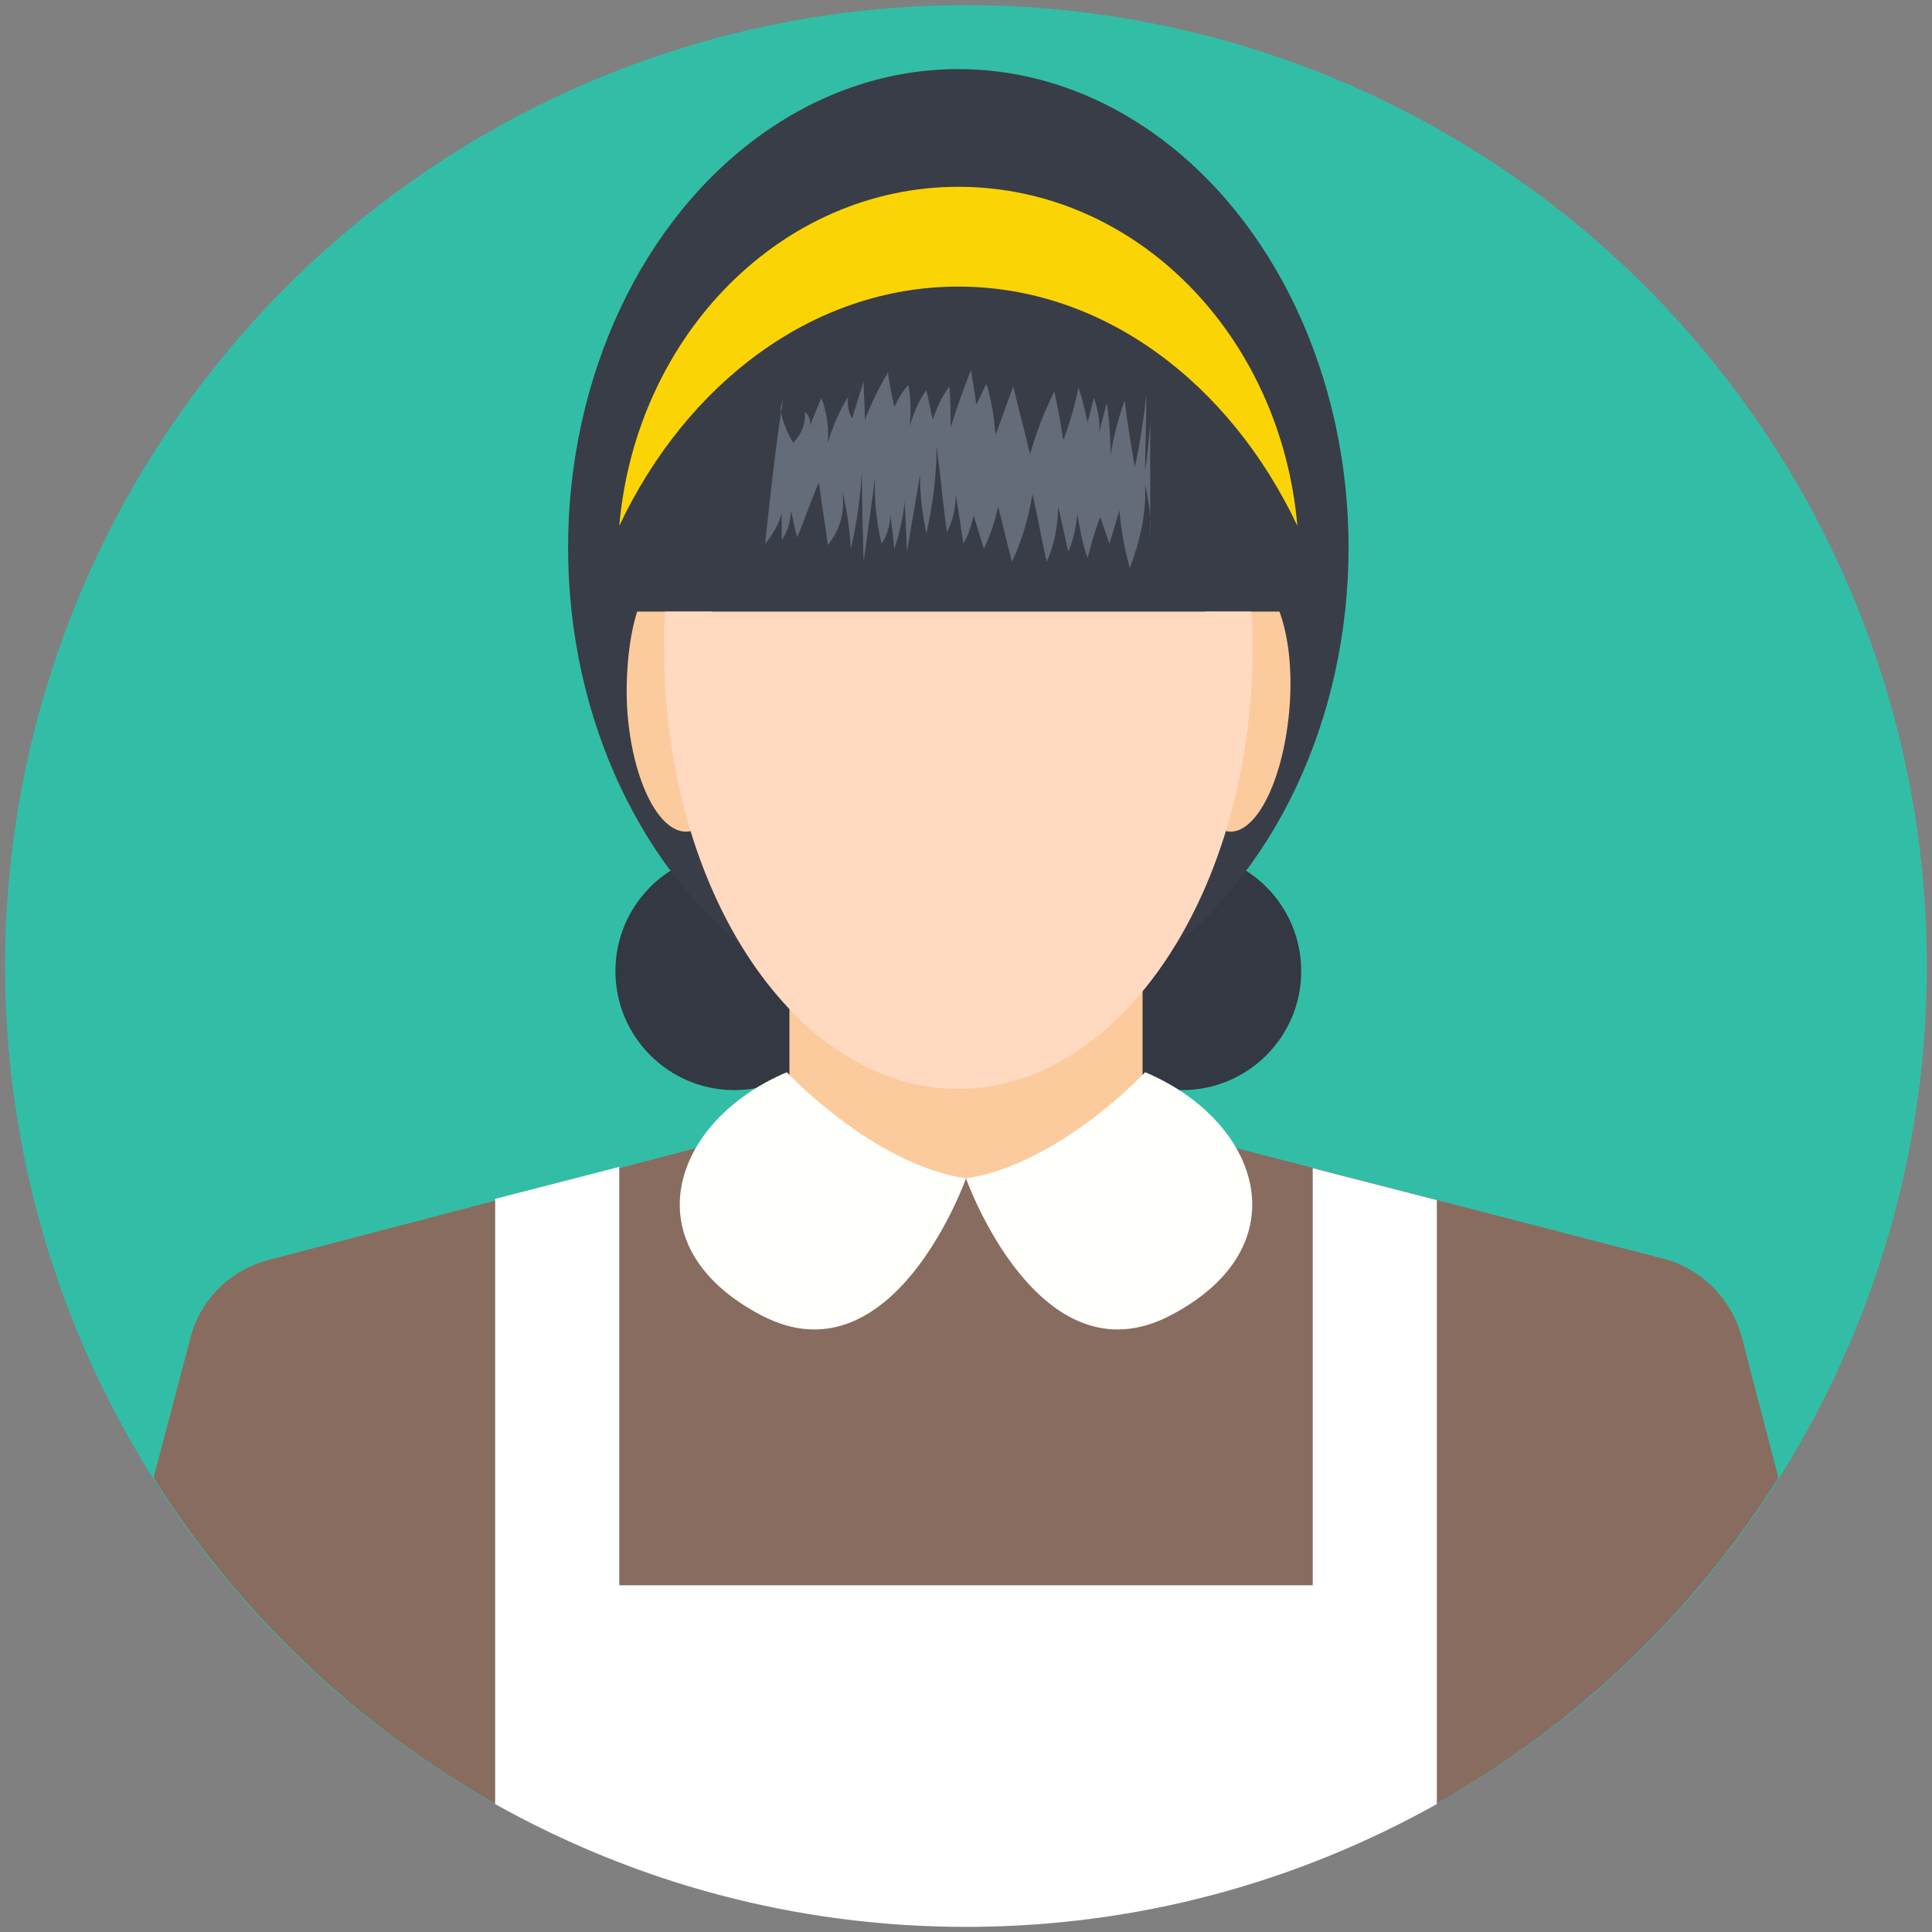 <?xml version="1.0" encoding="UTF-8"?> <svg xmlns="http://www.w3.org/2000/svg" id="Layer_1" viewBox="0 0 151 151"><rect x="0" y="0" width="151" height="151" fill="#808080" stroke="none"/><g><circle cx="75.5" cy="75.5" fill="#29b36f" r="75.1" style="fill: rgb(50, 190, 166);"></circle><g fill="#333842"><circle cx="57.4" cy="75.9" r="9.3" fill="#333842"></circle><circle cx="92.4" cy="75.9" r="9.3" fill="#333842"></circle></g><path d="m136.1 104.4c-.8-2.9-3.1-5.2-6-6l-36.3-9.4-7.1 4.9-11.2-1.8-11.2 1.8-7.1-4.9-36.3 9.5c-2.9.8-5.2 3-6 6l-2.9 11c13.3 21.1 36.8 35.1 63.5 35.1s50.2-14 63.5-35.1z" fill="#886c60"></path><path d="m61.7 64.4h27.6v27.7h-27.6z" fill="#fbcb9d"></path><ellipse cx="74.9" cy="42.8" fill="#393d47" rx="30.5" ry="37.4"></ellipse><g><g fill="#fbcb9d"><path d="m55.6 47.8h-5.8c-.6 1.9-.9 4.5-.8 7.3.3 5.6 2.4 10 4.7 9.9 2.2-.1 3.7-4.8 3.4-10.4-.1-2.6-.7-5-1.5-6.8z" fill="#fbcb9d"></path><path d="m94.2 47.8c-.8 1.8-1.3 4.1-1.5 6.8-.3 5.6 1.2 10.2 3.4 10.4 2.2.1 4.3-4.3 4.7-9.9.2-2.8-.1-5.4-.8-7.3z" fill="#fbcb9d"></path></g></g><path d="m61.2 31.2c-.6 3.8-1 7.5-1.4 11.3.6-.7 1.1-1.6 1.3-2.4v2.1c.5-.7.7-1.5.7-2.3.2.7.3 1.4.5 2.1.6-1.4 1.1-2.9 1.7-4.3.2 1.6.5 3.3.7 4.9 1-1.2 1.4-2.8 1.1-4.3.4 1.5.6 3 .7 4.6.7-3 1-6.2.9-9.3-.1 3.4 0 6.9.1 10.3.3-2.2.6-4.4.9-6.6-.1 1.7.1 3.5.5 5.2.6-.9.8-2 .6-3.1.1 1.2.3 2.3.4 3.5.4-1.2.7-2.5.8-3.7.1 1.3.1 2.6.2 3.9.3-2 .7-4 1-6 0 1.6.2 3.1.5 4.6.5-2.2.8-4.5.8-6.8.3 2.2.5 4.5.8 6.7.5-.9.7-2 .7-3 .2 1.3.4 2.6.6 3.9.4-.7.6-1.4.8-2.2.3.9.5 1.7.8 2.6.5-1.1.9-2.2 1.1-3.3.4 1.4.7 2.9 1.1 4.3.8-1.7 1.3-3.5 1.6-5.3.4 1.8.7 3.5 1.1 5.3.6-1.3.9-2.8.9-4.3.3 1.2.5 2.3.8 3.5.4-.9.6-1.9.7-2.9.2 1.2.4 2.3.8 3.4.3-1.1.6-2.2 1-3.2.2.7.5 1.4.7 2.1.3-.9.5-1.7.8-2.6.1 1.5.4 3 .8 4.5.8-2.1 1.3-4.3 1.2-6.5.3 1.3.5 2.7.4 4.1 0-3 0-6 0-9-.1 1.3-.2 2.5-.4 3.8 0-2 .1-4 .1-6-.2 1.9-.5 3.8-.9 5.7-.3-1.7-.6-3.5-.8-5.2-.5 1.4-.9 2.9-1.1 4.3 0-1.4-.1-2.8-.3-4.1-.2.8-.4 1.5-.6 2.3.1-.9-.1-1.8-.4-2.7-.2.6-.3 1.3-.5 1.9-.2-.9-.4-1.8-.7-2.7-.3 1.4-.7 2.8-1.2 4.1-.2-1.3-.4-2.5-.7-3.8-.8 1.6-1.4 3.2-1.9 4.9-.4-1.8-.9-3.5-1.3-5.3-.5 1.3-.9 2.5-1.4 3.8-.1-1.4-.3-2.7-.7-4-.3.5-.5 1.1-.8 1.6-.1-.9-.3-1.8-.4-2.7-.6 1.5-1.1 2.9-1.6 4.5 0-1.1 0-2.1-.1-3.2-.6.8-1 1.7-1.3 2.6-.2-.8-.3-1.5-.5-2.3-.6.8-1 1.8-1.3 2.8.1-1.1.1-2.1-.1-3.2-.5.5-.8 1.1-1.1 1.7-.2-.9-.4-1.8-.5-2.7-.7 1.2-1.3 2.4-1.8 3.7 0-1-.1-2-.1-3-.3 1-.6 1.9-.9 2.9-.3-.5-.4-1.1-.3-1.7-.7 1.1-1.2 2.3-1.6 3.6.1-1.2-.1-2.4-.5-3.5-.3.7-.6 1.4-.9 2.2.1-.4-.1-.9-.4-1.1.1.9-.3 1.8-.9 2.4-.5-.8-.9-1.8-1-2.7" fill="#646b79"></path><path d="m52 47.8c-.1.9-.1 1.9-.1 2.8 0 19.1 10.3 34.5 23 34.5s23-15.5 23-34.5c0-1 0-1.9-.1-2.8z" fill="#ffdac1"></path><path d="m74.9 22.4c11.3 0 21.2 7.5 26.5 18.7-1.3-14.9-12.6-26.5-26.5-26.5-13.8 0-25.2 11.6-26.5 26.5 5.3-11.2 15.2-18.7 26.5-18.7z" fill="#fad404"></path><g fill="#fffffc"><path d="m61.5 83.8s6.7 7.2 14 8.3c0 0-5.7 16.1-16 10.7s-7-15.2 2-19z" fill="#fffffc"></path><path d="m89.5 83.8s-6.7 7.2-14 8.3c0 0 5.7 16.1 16 10.7s7-15.2-2-19z" fill="#fffffc"></path></g><path d="m102.6 123.9h-54.2v-32.7l-9.7 2.5v47.3c10.9 6.1 23.4 9.6 36.8 9.6s25.9-3.5 36.8-9.6v-47.2l-9.7-2.5z" fill="#fff"></path></g></svg> 